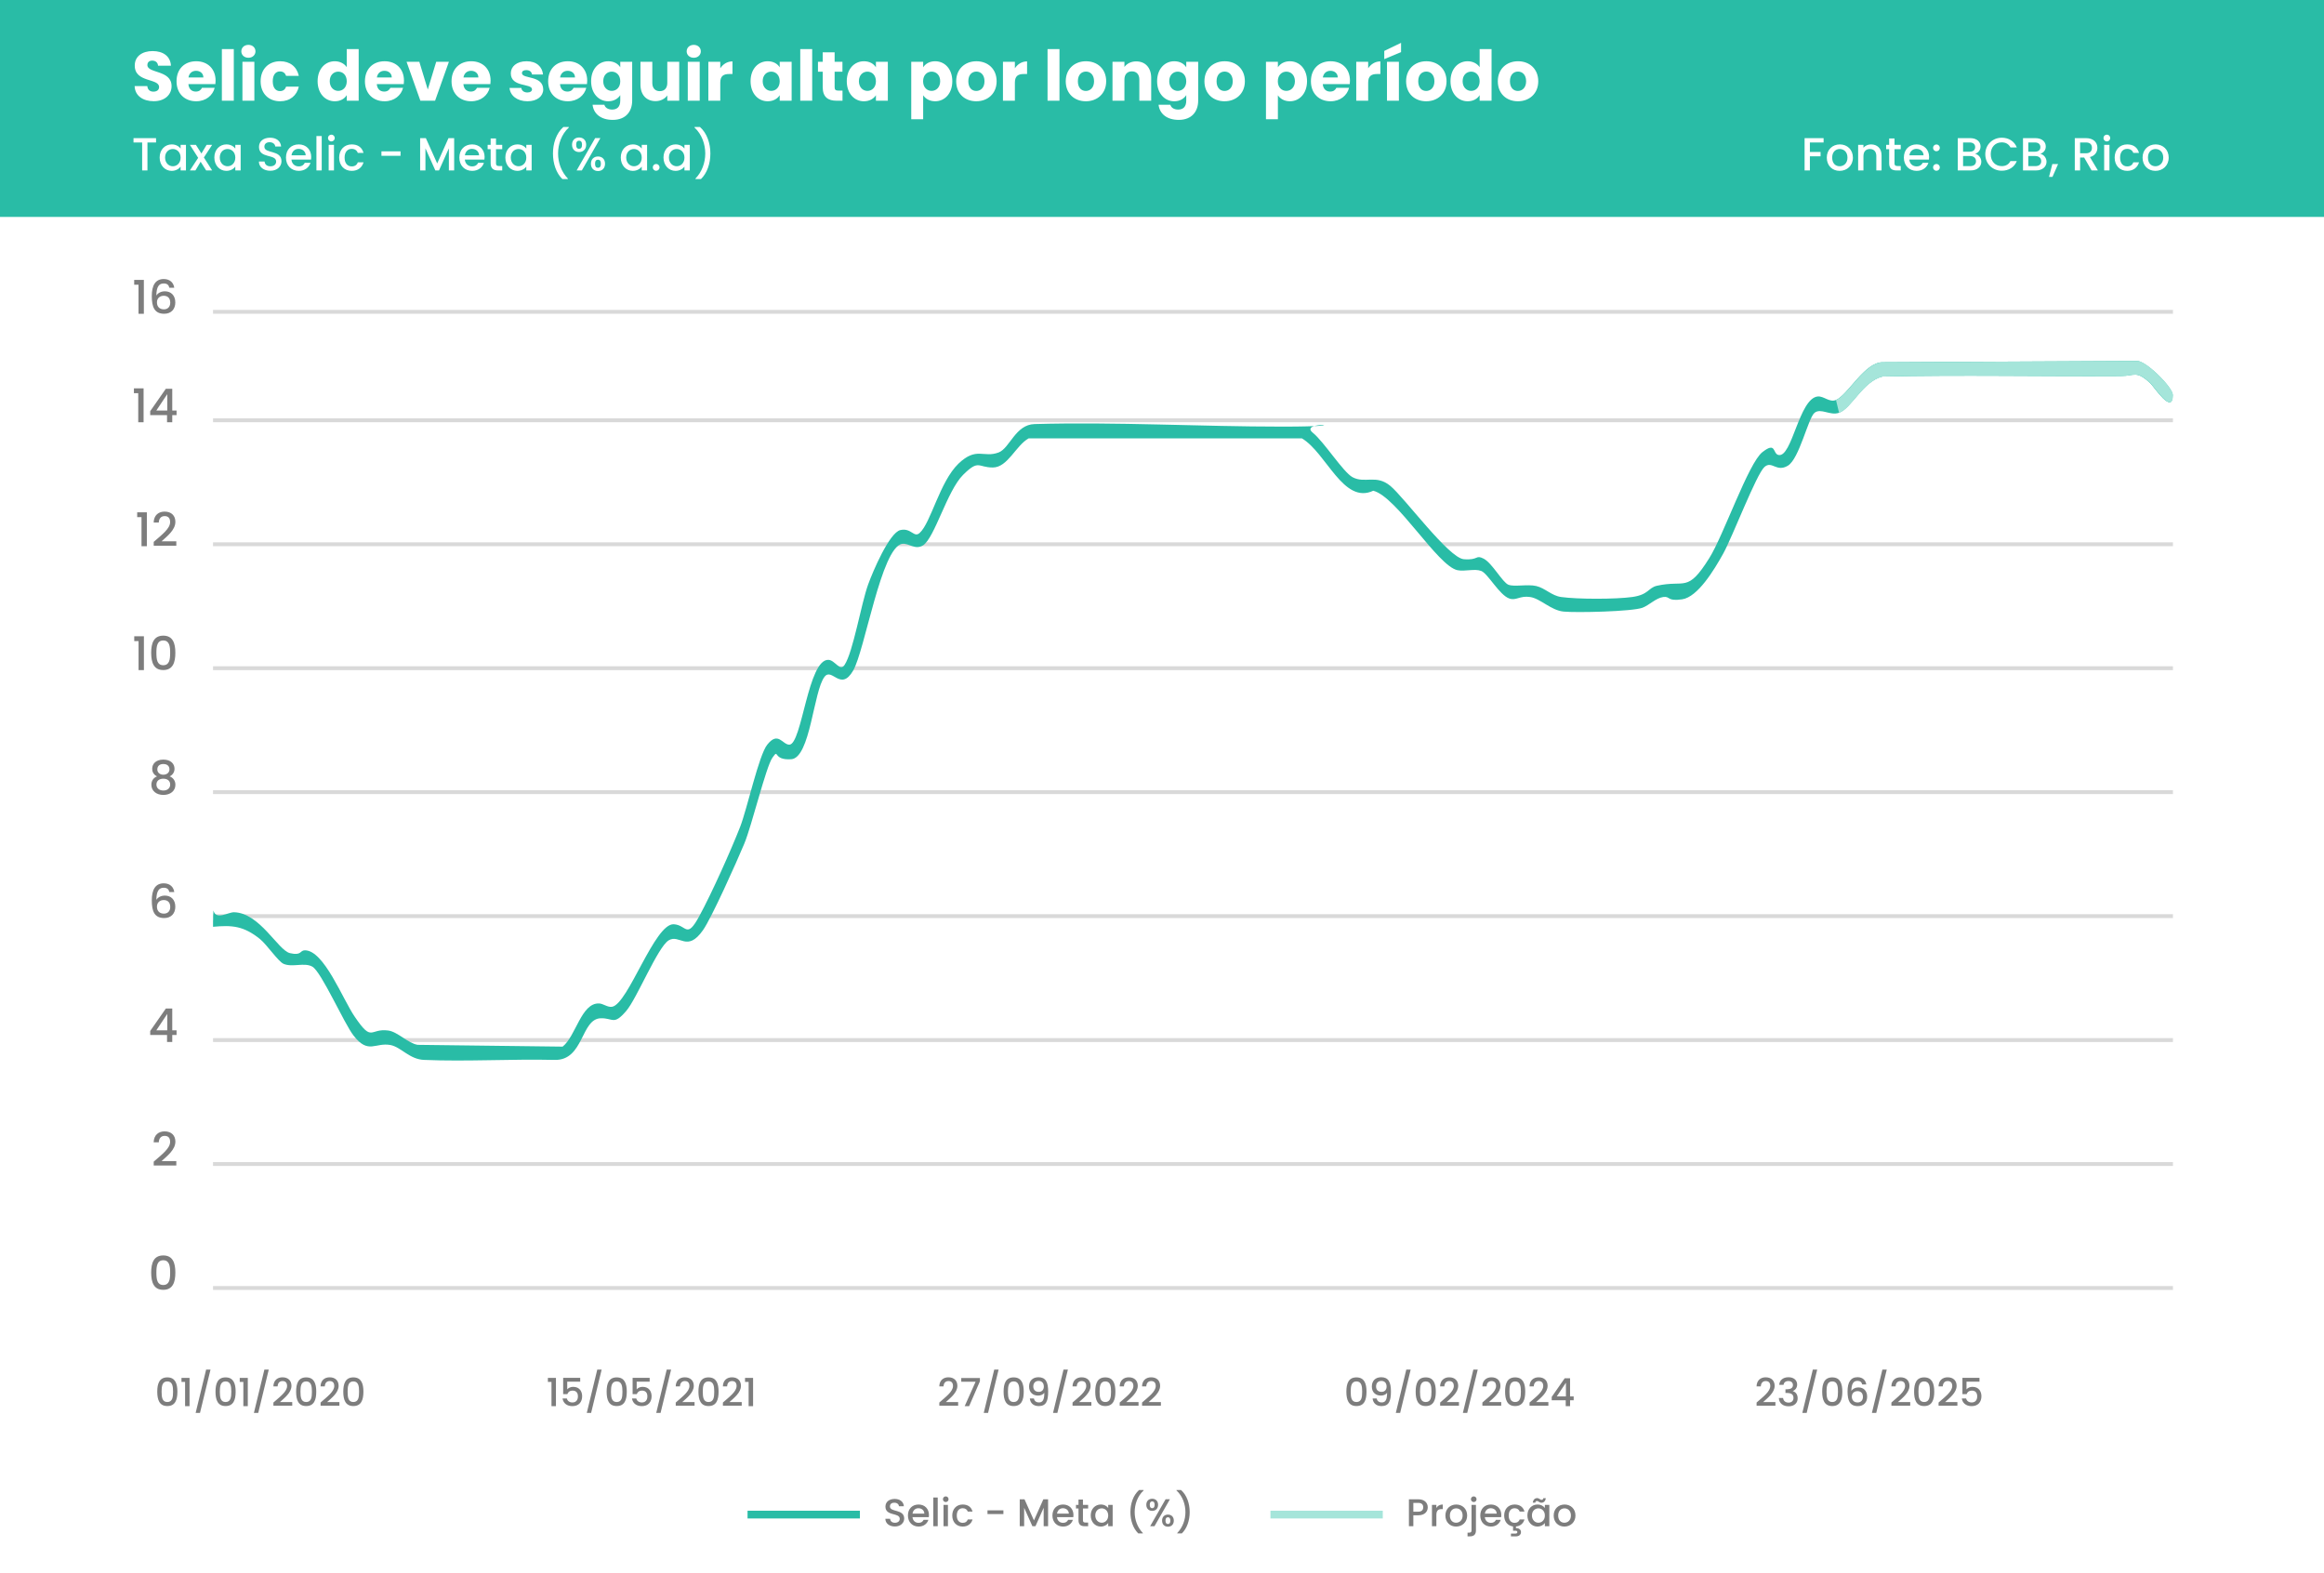 <svg width="600" height="406" viewBox="0 0 600 406" fill="none" xmlns="http://www.w3.org/2000/svg">
<rect width="600" height="406" fill="white"/>
<line x1="55" y1="80.5" x2="561" y2="80.5" stroke="#D9D9D9"/>
<line x1="55" y1="108.5" x2="561" y2="108.5" stroke="#D9D9D9"/>
<line x1="55" y1="140.5" x2="561" y2="140.5" stroke="#D9D9D9"/>
<line x1="55" y1="172.5" x2="561" y2="172.5" stroke="#D9D9D9"/>
<line x1="55" y1="204.5" x2="561" y2="204.5" stroke="#D9D9D9"/>
<line x1="55" y1="236.5" x2="561" y2="236.5" stroke="#D9D9D9"/>
<line x1="55" y1="268.5" x2="561" y2="268.5" stroke="#D9D9D9"/>
<line x1="55" y1="300.5" x2="561" y2="300.5" stroke="#D9D9D9"/>
<line x1="55" y1="332.5" x2="561" y2="332.5" stroke="#D9D9D9"/>
<path d="M35.761 81V73.5H34.645V72.252H37.142V81H35.761ZM44.985 74.28H43.725C43.557 73.572 43.137 73.176 42.273 73.176C41.037 73.176 40.401 74.016 40.365 76.308C40.797 75.588 41.661 75.204 42.573 75.204C44.145 75.204 45.261 76.26 45.261 78.084C45.261 79.74 44.265 81 42.393 81C39.849 81 39.189 79.212 39.189 76.428C39.189 73.692 40.101 72.036 42.285 72.036C43.989 72.036 44.841 73.116 44.985 74.28ZM42.273 76.356C41.373 76.356 40.521 76.896 40.521 78.06C40.521 79.14 41.157 79.86 42.321 79.86C43.329 79.86 43.953 79.176 43.953 78.144C43.953 77.1 43.425 76.356 42.273 76.356Z" fill="#7D7D7D"/>
<path d="M35.691 109V101.5H34.575V100.252H37.071V109H35.691ZM43.127 109V107.176H38.782V106.144L42.815 100.36H44.471V105.988H45.587V107.176H44.471V109H43.127ZM40.355 105.988H43.187V101.752L40.355 105.988Z" fill="#7D7D7D"/>
<path d="M36.535 141V133.5H35.419V132.252H37.915V141H36.535ZM39.686 140.88V139.884C41.75 138.072 43.922 136.488 43.922 134.772C43.922 133.86 43.526 133.236 42.506 133.236C41.546 133.236 41.03 133.908 40.994 134.892H39.674C39.722 132.996 40.946 132.072 42.494 132.072C44.27 132.072 45.278 133.14 45.278 134.712C45.278 136.836 43.118 138.456 41.714 139.74H45.518V140.88H39.686Z" fill="#7D7D7D"/>
<path d="M35.773 173V165.5H34.657V164.252H37.153V173H35.773ZM39.032 168.512C39.032 166.016 39.705 164.096 42.153 164.096C44.6 164.096 45.273 166.016 45.273 168.512C45.273 171.056 44.6 172.976 42.153 172.976C39.705 172.976 39.032 171.056 39.032 168.512ZM43.928 168.512C43.928 166.88 43.748 165.344 42.153 165.344C40.556 165.344 40.377 166.88 40.377 168.512C40.377 170.228 40.556 171.728 42.153 171.728C43.748 171.728 43.928 170.228 43.928 168.512Z" fill="#7D7D7D"/>
<path d="M40.544 200.428C39.8 200.056 39.296 199.432 39.296 198.46C39.296 197.188 40.244 196.096 42.176 196.096C44.108 196.096 45.056 197.2 45.056 198.46C45.056 199.396 44.516 200.08 43.808 200.428C44.696 200.764 45.284 201.544 45.284 202.588C45.284 204.184 43.988 205.216 42.176 205.216C40.376 205.216 39.08 204.184 39.08 202.588C39.08 201.532 39.668 200.752 40.544 200.428ZM42.176 199.996C43.088 199.996 43.748 199.42 43.748 198.628C43.748 197.728 43.136 197.236 42.176 197.236C41.24 197.236 40.616 197.716 40.616 198.64C40.616 199.432 41.264 199.996 42.176 199.996ZM42.176 201.028C41.168 201.028 40.388 201.52 40.388 202.54C40.388 203.428 41.06 204.076 42.176 204.076C43.28 204.076 43.94 203.416 43.94 202.54C43.94 201.556 43.208 201.028 42.176 201.028Z" fill="#7D7D7D"/>
<path d="M44.985 230.28H43.725C43.557 229.572 43.137 229.176 42.273 229.176C41.037 229.176 40.401 230.016 40.365 232.308C40.797 231.588 41.661 231.204 42.573 231.204C44.145 231.204 45.261 232.26 45.261 234.084C45.261 235.74 44.265 237 42.393 237C39.849 237 39.189 235.212 39.189 232.428C39.189 229.692 40.101 228.036 42.285 228.036C43.989 228.036 44.841 229.116 44.985 230.28ZM42.273 232.356C41.373 232.356 40.521 232.896 40.521 234.06C40.521 235.14 41.157 235.86 42.321 235.86C43.329 235.86 43.953 235.176 43.953 234.144C43.953 233.1 43.425 232.356 42.273 232.356Z" fill="#7D7D7D"/>
<path d="M43.127 269V267.176H38.782V266.144L42.815 260.36H44.471V265.988H45.587V267.176H44.471V269H43.127ZM40.355 265.988H43.187V261.752L40.355 265.988Z" fill="#7D7D7D"/>
<path d="M39.686 300.88V299.884C41.75 298.072 43.922 296.488 43.922 294.772C43.922 293.86 43.526 293.236 42.506 293.236C41.546 293.236 41.03 293.908 40.994 294.892H39.674C39.722 292.996 40.946 292.072 42.494 292.072C44.27 292.072 45.278 293.14 45.278 294.712C45.278 296.836 43.118 298.456 41.714 299.74H45.518V300.88H39.686Z" fill="#7D7D7D"/>
<path d="M39.032 328.512C39.032 326.016 39.705 324.096 42.153 324.096C44.6 324.096 45.273 326.016 45.273 328.512C45.273 331.056 44.6 332.976 42.153 332.976C39.705 332.976 39.032 331.056 39.032 328.512ZM43.928 328.512C43.928 326.88 43.748 325.344 42.153 325.344C40.556 325.344 40.377 326.88 40.377 328.512C40.377 330.228 40.556 331.728 42.153 331.728C43.748 331.728 43.928 330.228 43.928 328.512Z" fill="#7D7D7D"/>
<path d="M40.6 359.26C40.6 357.18 41.16 355.58 43.2 355.58C45.24 355.58 45.8 357.18 45.8 359.26C45.8 361.38 45.24 362.98 43.2 362.98C41.16 362.98 40.6 361.38 40.6 359.26ZM44.68 359.26C44.68 357.9 44.53 356.62 43.2 356.62C41.87 356.62 41.72 357.9 41.72 359.26C41.72 360.69 41.87 361.94 43.2 361.94C44.53 361.94 44.68 360.69 44.68 359.26ZM47.786 363V356.75H46.856V355.71H48.936V363H47.786ZM50.512 364.75L53.222 353.56H54.352L51.632 364.75H50.512ZM55.639 359.26C55.639 357.18 56.199 355.58 58.239 355.58C60.279 355.58 60.839 357.18 60.839 359.26C60.839 361.38 60.279 362.98 58.239 362.98C56.199 362.98 55.639 361.38 55.639 359.26ZM59.719 359.26C59.719 357.9 59.569 356.62 58.239 356.62C56.909 356.62 56.759 357.9 56.759 359.26C56.759 360.69 56.909 361.94 58.239 361.94C59.569 361.94 59.719 360.69 59.719 359.26ZM62.825 363V356.75H61.895V355.71H63.975V363H62.825ZM65.551 364.75L68.261 353.56H69.391L66.671 364.75H65.551ZM70.588 362.9V362.07C72.308 360.56 74.118 359.24 74.118 357.81C74.118 357.05 73.788 356.53 72.938 356.53C72.138 356.53 71.708 357.09 71.678 357.91H70.578C70.618 356.33 71.638 355.56 72.928 355.56C74.408 355.56 75.248 356.45 75.248 357.76C75.248 359.53 73.448 360.88 72.278 361.95H75.448V362.9H70.588ZM76.45 359.26C76.45 357.18 77.01 355.58 79.05 355.58C81.09 355.58 81.65 357.18 81.65 359.26C81.65 361.38 81.09 362.98 79.05 362.98C77.01 362.98 76.45 361.38 76.45 359.26ZM80.53 359.26C80.53 357.9 80.38 356.62 79.05 356.62C77.72 356.62 77.57 357.9 77.57 359.26C77.57 360.69 77.72 361.94 79.05 361.94C80.38 361.94 80.53 360.69 80.53 359.26ZM82.766 362.9V362.07C84.486 360.56 86.296 359.24 86.296 357.81C86.296 357.05 85.966 356.53 85.116 356.53C84.316 356.53 83.886 357.09 83.856 357.91H82.756C82.796 356.33 83.816 355.56 85.106 355.56C86.586 355.56 87.426 356.45 87.426 357.76C87.426 359.53 85.626 360.88 84.456 361.95H87.626V362.9H82.766ZM88.627 359.26C88.627 357.18 89.187 355.58 91.227 355.58C93.267 355.58 93.827 357.18 93.827 359.26C93.827 361.38 93.267 362.98 91.227 362.98C89.187 362.98 88.627 361.38 88.627 359.26ZM92.707 359.26C92.707 357.9 92.557 356.62 91.227 356.62C89.897 356.62 89.747 357.9 89.747 359.26C89.747 360.69 89.897 361.94 91.227 361.94C92.557 361.94 92.707 360.69 92.707 359.26Z" fill="#7D7D7D"/>
<path d="M142.38 363V356.75H141.45V355.71H143.53V363H142.38ZM145.396 355.69H149.796V356.69H146.446V358.68C146.716 358.32 147.306 358.02 147.956 358.02C149.746 358.02 150.296 359.35 150.296 360.45C150.296 361.9 149.466 363 147.776 363C146.276 363 145.406 362.17 145.236 361.03H146.346C146.496 361.65 147.016 362.05 147.786 362.05C148.766 362.05 149.206 361.38 149.206 360.48C149.206 359.53 148.736 358.99 147.786 358.99C147.116 358.99 146.666 359.36 146.476 359.9H145.396V355.69ZM151.493 364.75L154.203 353.56H155.333L152.613 364.75H151.493ZM156.62 359.26C156.62 357.18 157.18 355.58 159.22 355.58C161.26 355.58 161.82 357.18 161.82 359.26C161.82 361.38 161.26 362.98 159.22 362.98C157.18 362.98 156.62 361.38 156.62 359.26ZM160.7 359.26C160.7 357.9 160.55 356.62 159.22 356.62C157.89 356.62 157.74 357.9 157.74 359.26C157.74 360.69 157.89 361.94 159.22 361.94C160.55 361.94 160.7 360.69 160.7 359.26ZM163.326 355.69H167.726V356.69H164.376V358.68C164.646 358.32 165.236 358.02 165.886 358.02C167.676 358.02 168.226 359.35 168.226 360.45C168.226 361.9 167.396 363 165.706 363C164.206 363 163.336 362.17 163.166 361.03H164.276C164.426 361.65 164.946 362.05 165.716 362.05C166.696 362.05 167.136 361.38 167.136 360.48C167.136 359.53 166.666 358.99 165.716 358.99C165.046 358.99 164.596 359.36 164.406 359.9H163.326V355.69ZM169.423 364.75L172.133 353.56H173.263L170.543 364.75H169.423ZM174.459 362.9V362.07C176.179 360.56 177.989 359.24 177.989 357.81C177.989 357.05 177.659 356.53 176.809 356.53C176.009 356.53 175.579 357.09 175.549 357.91H174.449C174.489 356.33 175.509 355.56 176.799 355.56C178.279 355.56 179.119 356.45 179.119 357.76C179.119 359.53 177.319 360.88 176.149 361.95H179.319V362.9H174.459ZM180.321 359.26C180.321 357.18 180.881 355.58 182.921 355.58C184.961 355.58 185.521 357.18 185.521 359.26C185.521 361.38 184.961 362.98 182.921 362.98C180.881 362.98 180.321 361.38 180.321 359.26ZM184.401 359.26C184.401 357.9 184.251 356.62 182.921 356.62C181.591 356.62 181.441 357.9 181.441 359.26C181.441 360.69 181.591 361.94 182.921 361.94C184.251 361.94 184.401 360.69 184.401 359.26ZM186.637 362.9V362.07C188.357 360.56 190.167 359.24 190.167 357.81C190.167 357.05 189.837 356.53 188.987 356.53C188.187 356.53 187.757 357.09 187.727 357.91H186.627C186.667 356.33 187.687 355.56 188.977 355.56C190.457 355.56 191.297 356.45 191.297 357.76C191.297 359.53 189.497 360.88 188.327 361.95H191.497V362.9H186.637ZM193.278 363V356.75H192.348V355.71H194.428V363H193.278Z" fill="#7D7D7D"/>
<path d="M242.51 362.9V362.07C244.23 360.56 246.04 359.24 246.04 357.81C246.04 357.05 245.71 356.53 244.86 356.53C244.06 356.53 243.63 357.09 243.6 357.91H242.5C242.54 356.33 243.56 355.56 244.85 355.56C246.33 355.56 247.17 356.45 247.17 357.76C247.17 359.53 245.37 360.88 244.2 361.95H247.37V362.9H242.51ZM248.171 355.74H252.991V356.59L250.211 363H249.061L251.871 356.71H248.171V355.74ZM253.977 364.75L256.687 353.56H257.817L255.097 364.75H253.977ZM259.104 359.26C259.104 357.18 259.664 355.58 261.704 355.58C263.744 355.58 264.304 357.18 264.304 359.26C264.304 361.38 263.744 362.98 261.704 362.98C259.664 362.98 259.104 361.38 259.104 359.26ZM263.184 359.26C263.184 357.9 263.034 356.62 261.704 356.62C260.374 356.62 260.224 357.9 260.224 359.26C260.224 360.69 260.374 361.94 261.704 361.94C263.034 361.94 263.184 360.69 263.184 359.26ZM265.88 361.02H266.93C267.06 361.67 267.49 362.04 268.25 362.04C269.16 362.04 269.62 361.43 269.62 359.57C269.29 360.03 268.66 360.28 268 360.28C266.72 360.28 265.68 359.49 265.68 357.95C265.68 356.5 266.57 355.54 268.1 355.54C269.98 355.54 270.61 356.83 270.61 359.22C270.61 361.68 270.09 362.99 268.18 362.99C266.67 362.99 265.97 362.06 265.88 361.02ZM268.2 359.32C269.01 359.32 269.49 358.77 269.49 357.95C269.49 357.02 268.96 356.49 268.13 356.49C267.28 356.49 266.77 357.08 266.77 357.92C266.77 358.67 267.19 359.32 268.2 359.32ZM271.868 364.75L274.578 353.56H275.708L272.988 364.75H271.868ZM276.905 362.9V362.07C278.625 360.56 280.435 359.24 280.435 357.81C280.435 357.05 280.105 356.53 279.255 356.53C278.455 356.53 278.025 357.09 277.995 357.91H276.895C276.935 356.33 277.955 355.56 279.245 355.56C280.725 355.56 281.565 356.45 281.565 357.76C281.565 359.53 279.765 360.88 278.595 361.95H281.765V362.9H276.905ZM282.766 359.26C282.766 357.18 283.326 355.58 285.366 355.58C287.406 355.58 287.966 357.18 287.966 359.26C287.966 361.38 287.406 362.98 285.366 362.98C283.326 362.98 282.766 361.38 282.766 359.26ZM286.846 359.26C286.846 357.9 286.696 356.62 285.366 356.62C284.036 356.62 283.886 357.9 283.886 359.26C283.886 360.69 284.036 361.94 285.366 361.94C286.696 361.94 286.846 360.69 286.846 359.26ZM289.082 362.9V362.07C290.802 360.56 292.612 359.24 292.612 357.81C292.612 357.05 292.282 356.53 291.432 356.53C290.632 356.53 290.202 357.09 290.172 357.91H289.072C289.112 356.33 290.132 355.56 291.422 355.56C292.902 355.56 293.742 356.45 293.742 357.76C293.742 359.53 291.942 360.88 290.772 361.95H293.942V362.9H289.082ZM294.854 362.9V362.07C296.574 360.56 298.384 359.24 298.384 357.81C298.384 357.05 298.054 356.53 297.204 356.53C296.404 356.53 295.974 357.09 295.944 357.91H294.844C294.884 356.33 295.904 355.56 297.194 355.56C298.674 355.56 299.514 356.45 299.514 357.76C299.514 359.53 297.714 360.88 296.544 361.95H299.714V362.9H294.854Z" fill="#7D7D7D"/>
<path d="M347.6 359.26C347.6 357.18 348.16 355.58 350.2 355.58C352.24 355.58 352.8 357.18 352.8 359.26C352.8 361.38 352.24 362.98 350.2 362.98C348.16 362.98 347.6 361.38 347.6 359.26ZM351.68 359.26C351.68 357.9 351.53 356.62 350.2 356.62C348.87 356.62 348.72 357.9 348.72 359.26C348.72 360.69 348.87 361.94 350.2 361.94C351.53 361.94 351.68 360.69 351.68 359.26ZM354.376 361.02H355.426C355.556 361.67 355.986 362.04 356.746 362.04C357.656 362.04 358.116 361.43 358.116 359.57C357.786 360.03 357.156 360.28 356.496 360.28C355.216 360.28 354.176 359.49 354.176 357.95C354.176 356.5 355.066 355.54 356.596 355.54C358.476 355.54 359.106 356.83 359.106 359.22C359.106 361.68 358.586 362.99 356.676 362.99C355.166 362.99 354.466 362.06 354.376 361.02ZM356.696 359.32C357.506 359.32 357.986 358.77 357.986 357.95C357.986 357.02 357.456 356.49 356.626 356.49C355.776 356.49 355.266 357.08 355.266 357.92C355.266 358.67 355.686 359.32 356.696 359.32ZM360.364 364.75L363.074 353.56H364.204L361.484 364.75H360.364ZM365.491 359.26C365.491 357.18 366.051 355.58 368.091 355.58C370.131 355.58 370.691 357.18 370.691 359.26C370.691 361.38 370.131 362.98 368.091 362.98C366.051 362.98 365.491 361.38 365.491 359.26ZM369.571 359.26C369.571 357.9 369.421 356.62 368.091 356.62C366.761 356.62 366.611 357.9 366.611 359.26C366.611 360.69 366.761 361.94 368.091 361.94C369.421 361.94 369.571 360.69 369.571 359.26ZM371.807 362.9V362.07C373.527 360.56 375.337 359.24 375.337 357.81C375.337 357.05 375.007 356.53 374.157 356.53C373.357 356.53 372.927 357.09 372.897 357.91H371.797C371.837 356.33 372.857 355.56 374.147 355.56C375.627 355.56 376.467 356.45 376.467 357.76C376.467 359.53 374.667 360.88 373.497 361.95H376.667V362.9H371.807ZM377.678 364.75L380.388 353.56H381.518L378.798 364.75H377.678ZM382.715 362.9V362.07C384.435 360.56 386.245 359.24 386.245 357.81C386.245 357.05 385.915 356.53 385.065 356.53C384.265 356.53 383.835 357.09 383.805 357.91H382.705C382.745 356.33 383.765 355.56 385.055 355.56C386.535 355.56 387.375 356.45 387.375 357.76C387.375 359.53 385.575 360.88 384.405 361.95H387.575V362.9H382.715ZM388.577 359.26C388.577 357.18 389.137 355.58 391.177 355.58C393.217 355.58 393.777 357.18 393.777 359.26C393.777 361.38 393.217 362.98 391.177 362.98C389.137 362.98 388.577 361.38 388.577 359.26ZM392.657 359.26C392.657 357.9 392.507 356.62 391.177 356.62C389.847 356.62 389.697 357.9 389.697 359.26C389.697 360.69 389.847 361.94 391.177 361.94C392.507 361.94 392.657 360.69 392.657 359.26ZM394.893 362.9V362.07C396.613 360.56 398.423 359.24 398.423 357.81C398.423 357.05 398.093 356.53 397.243 356.53C396.443 356.53 396.013 357.09 395.983 357.91H394.883C394.923 356.33 395.943 355.56 397.233 355.56C398.713 355.56 399.553 356.45 399.553 357.76C399.553 359.53 397.753 360.88 396.583 361.95H399.753V362.9H394.893ZM404.234 363V361.48H400.614V360.62L403.974 355.8H405.354V360.49H406.284V361.48H405.354V363H404.234ZM401.924 360.49H404.284V356.96L401.924 360.49Z" fill="#7D7D7D"/>
<path d="M453.51 362.9V362.07C455.23 360.56 457.04 359.24 457.04 357.81C457.04 357.05 456.71 356.53 455.86 356.53C455.06 356.53 454.63 357.09 454.6 357.91H453.5C453.54 356.33 454.56 355.56 455.85 355.56C457.33 355.56 458.17 356.45 458.17 357.76C458.17 359.53 456.37 360.88 455.2 361.95H458.37V362.9H453.51ZM459.351 357.51C459.431 356.25 460.411 355.54 461.741 355.54C463.191 355.54 463.981 356.38 463.981 357.44C463.981 358.31 463.431 358.9 462.861 359.09V359.13C463.621 359.36 464.111 359.99 464.111 361C464.111 362.16 463.291 363.04 461.771 363.04C460.391 363.04 459.321 362.32 459.251 360.89H460.351C460.401 361.57 460.901 362.09 461.761 362.09C462.611 362.09 463.031 361.57 463.031 360.89C463.031 359.93 462.411 359.6 461.221 359.6H460.961V358.66H461.231C462.261 358.65 462.891 358.35 462.891 357.57C462.891 356.94 462.481 356.52 461.701 356.52C460.901 356.52 460.531 357 460.461 357.51H459.351ZM465.319 364.75L468.029 353.56H469.159L466.439 364.75H465.319ZM470.446 359.26C470.446 357.18 471.006 355.58 473.046 355.58C475.086 355.58 475.646 357.18 475.646 359.26C475.646 361.38 475.086 362.98 473.046 362.98C471.006 362.98 470.446 361.38 470.446 359.26ZM474.526 359.26C474.526 357.9 474.376 356.62 473.046 356.62C471.716 356.62 471.566 357.9 471.566 359.26C471.566 360.69 471.716 361.94 473.046 361.94C474.376 361.94 474.526 360.69 474.526 359.26ZM481.822 357.4H480.772C480.632 356.81 480.282 356.48 479.562 356.48C478.532 356.48 478.002 357.18 477.972 359.09C478.332 358.49 479.052 358.17 479.812 358.17C481.122 358.17 482.052 359.05 482.052 360.57C482.052 361.95 481.222 363 479.662 363C477.542 363 476.992 361.51 476.992 359.19C476.992 356.91 477.752 355.53 479.572 355.53C480.992 355.53 481.702 356.43 481.822 357.4ZM479.562 359.13C478.812 359.13 478.102 359.58 478.102 360.55C478.102 361.45 478.632 362.05 479.602 362.05C480.442 362.05 480.962 361.48 480.962 360.62C480.962 359.75 480.522 359.13 479.562 359.13ZM483.278 364.75L485.988 353.56H487.118L484.398 364.75H483.278ZM488.315 362.9V362.07C490.035 360.56 491.845 359.24 491.845 357.81C491.845 357.05 491.515 356.53 490.665 356.53C489.865 356.53 489.435 357.09 489.405 357.91H488.305C488.345 356.33 489.365 355.56 490.655 355.56C492.135 355.56 492.975 356.45 492.975 357.76C492.975 359.53 491.175 360.88 490.005 361.95H493.175V362.9H488.315ZM494.176 359.26C494.176 357.18 494.736 355.58 496.776 355.58C498.816 355.58 499.376 357.18 499.376 359.26C499.376 361.38 498.816 362.98 496.776 362.98C494.736 362.98 494.176 361.38 494.176 359.26ZM498.256 359.26C498.256 357.9 498.106 356.62 496.776 356.62C495.446 356.62 495.296 357.9 495.296 359.26C495.296 360.69 495.446 361.94 496.776 361.94C498.106 361.94 498.256 360.69 498.256 359.26ZM500.492 362.9V362.07C502.212 360.56 504.022 359.24 504.022 357.81C504.022 357.05 503.692 356.53 502.842 356.53C502.042 356.53 501.612 357.09 501.582 357.91H500.482C500.522 356.33 501.542 355.56 502.832 355.56C504.312 355.56 505.152 356.45 505.152 357.76C505.152 359.53 503.352 360.88 502.182 361.95H505.352V362.9H500.492ZM506.654 355.69H511.054V356.69H507.704V358.68C507.974 358.32 508.564 358.02 509.214 358.02C511.004 358.02 511.554 359.35 511.554 360.45C511.554 361.9 510.724 363 509.034 363C507.534 363 506.664 362.17 506.494 361.03H507.604C507.754 361.65 508.274 362.05 509.044 362.05C510.024 362.05 510.464 361.38 510.464 360.48C510.464 359.53 509.994 358.99 509.044 358.99C508.374 358.99 507.924 359.36 507.734 359.9H506.654V355.69Z" fill="#7D7D7D"/>
<rect width="600" height="56" fill="#29BCA6"/>
<path d="M44.296 22.238C44.296 24.362 42.64 26.126 39.688 26.126C36.97 26.126 34.846 24.776 34.756 22.22H38.032C38.122 23.192 38.734 23.66 39.598 23.66C40.498 23.66 41.074 23.21 41.074 22.472C41.074 20.132 34.756 21.392 34.792 16.91C34.792 14.516 36.754 13.184 39.4 13.184C42.154 13.184 44.008 14.552 44.134 16.964H40.804C40.75 16.154 40.174 15.668 39.346 15.65C38.608 15.632 38.05 16.01 38.05 16.802C38.05 18.998 44.296 18.008 44.296 22.238ZM50.618 18.278C49.61 18.278 48.836 18.89 48.656 20.006H52.508C52.508 18.908 51.644 18.278 50.618 18.278ZM55.424 22.67C54.938 24.632 53.156 26.144 50.654 26.144C47.702 26.144 45.578 24.164 45.578 20.978C45.578 17.792 47.666 15.812 50.654 15.812C53.588 15.812 55.658 17.756 55.658 20.816C55.658 21.104 55.64 21.41 55.604 21.716H48.638C48.746 23.03 49.556 23.642 50.546 23.642C51.41 23.642 51.896 23.21 52.148 22.67H55.424ZM57.282 26V12.68H60.36V26H57.282ZM62.591 26V15.956H65.669V26H62.591ZM64.139 14.912C63.041 14.912 62.303 14.174 62.303 13.256C62.303 12.32 63.041 11.582 64.139 11.582C65.219 11.582 65.957 12.32 65.957 13.256C65.957 14.174 65.219 14.912 64.139 14.912ZM67.287 20.978C67.287 17.81 69.375 15.812 72.327 15.812C74.847 15.812 76.629 17.198 77.151 19.592H73.875C73.623 18.89 73.119 18.44 72.273 18.44C71.175 18.44 70.419 19.304 70.419 20.978C70.419 22.652 71.175 23.516 72.273 23.516C73.119 23.516 73.605 23.102 73.875 22.364H77.151C76.629 24.686 74.847 26.144 72.327 26.144C69.375 26.144 67.287 24.164 67.287 20.978ZM82 20.96C82 17.792 83.962 15.812 86.428 15.812C87.76 15.812 88.912 16.424 89.524 17.342V12.68H92.602V26H89.524V24.56C88.966 25.478 87.904 26.144 86.428 26.144C83.962 26.144 82 24.128 82 20.96ZM89.524 20.978C89.524 19.376 88.498 18.494 87.328 18.494C86.176 18.494 85.132 19.358 85.132 20.96C85.132 22.562 86.176 23.462 87.328 23.462C88.498 23.462 89.524 22.58 89.524 20.978ZM99.257 18.278C98.249 18.278 97.475 18.89 97.295 20.006H101.147C101.147 18.908 100.283 18.278 99.257 18.278ZM104.063 22.67C103.577 24.632 101.795 26.144 99.293 26.144C96.341 26.144 94.217 24.164 94.217 20.978C94.217 17.792 96.305 15.812 99.293 15.812C102.227 15.812 104.297 17.756 104.297 20.816C104.297 21.104 104.279 21.41 104.243 21.716H97.277C97.385 23.03 98.195 23.642 99.185 23.642C100.049 23.642 100.535 23.21 100.787 22.67H104.063ZM104.967 15.956H108.261L110.439 23.12L112.617 15.956H115.893L112.329 26H108.531L104.967 15.956ZM121.616 18.278C120.608 18.278 119.834 18.89 119.654 20.006H123.506C123.506 18.908 122.642 18.278 121.616 18.278ZM126.422 22.67C125.936 24.632 124.154 26.144 121.652 26.144C118.7 26.144 116.576 24.164 116.576 20.978C116.576 17.792 118.664 15.812 121.652 15.812C124.586 15.812 126.656 17.756 126.656 20.816C126.656 21.104 126.638 21.41 126.602 21.716H119.636C119.744 23.03 120.554 23.642 121.544 23.642C122.408 23.642 122.894 23.21 123.146 22.67H126.422ZM140.249 23.084C140.249 24.83 138.701 26.144 136.181 26.144C133.499 26.144 131.699 24.65 131.555 22.706H134.597C134.669 23.408 135.299 23.876 136.145 23.876C136.937 23.876 137.351 23.516 137.351 23.066C137.351 21.446 131.879 22.616 131.879 18.926C131.879 17.216 133.337 15.812 135.965 15.812C138.557 15.812 139.997 17.252 140.195 19.232H137.351C137.261 18.548 136.739 18.098 135.875 18.098C135.155 18.098 134.759 18.386 134.759 18.872C134.759 20.474 140.195 19.34 140.249 23.084ZM146.56 18.278C145.552 18.278 144.778 18.89 144.598 20.006H148.45C148.45 18.908 147.586 18.278 146.56 18.278ZM151.366 22.67C150.88 24.632 149.098 26.144 146.596 26.144C143.644 26.144 141.52 24.164 141.52 20.978C141.52 17.792 143.608 15.812 146.596 15.812C149.53 15.812 151.6 17.756 151.6 20.816C151.6 21.104 151.582 21.41 151.546 21.716H144.58C144.688 23.03 145.498 23.642 146.488 23.642C147.352 23.642 147.838 23.21 148.09 22.67H151.366ZM152.611 20.96C152.611 17.792 154.573 15.812 157.039 15.812C158.515 15.812 159.595 16.478 160.135 17.378V15.956H163.213V25.982C163.213 28.664 161.665 30.95 158.191 30.95C155.203 30.95 153.259 29.438 152.989 27.044H156.031C156.229 27.8 156.985 28.286 158.047 28.286C159.217 28.286 160.135 27.674 160.135 25.982V24.56C159.577 25.442 158.515 26.144 157.039 26.144C154.573 26.144 152.611 24.128 152.611 20.96ZM160.135 20.978C160.135 19.376 159.109 18.494 157.939 18.494C156.787 18.494 155.743 19.358 155.743 20.96C155.743 22.562 156.787 23.462 157.939 23.462C159.109 23.462 160.135 22.58 160.135 20.978ZM175.358 15.956V26H172.28V24.632C171.668 25.496 170.588 26.108 169.238 26.108C166.916 26.108 165.35 24.506 165.35 21.824V15.956H168.41V21.41C168.41 22.778 169.184 23.534 170.336 23.534C171.524 23.534 172.28 22.778 172.28 21.41V15.956H175.358ZM177.569 26V15.956H180.647V26H177.569ZM179.117 14.912C178.019 14.912 177.281 14.174 177.281 13.256C177.281 12.32 178.019 11.582 179.117 11.582C180.197 11.582 180.935 12.32 180.935 13.256C180.935 14.174 180.197 14.912 179.117 14.912ZM185.956 21.338V26H182.878V15.956H185.956V17.63C186.658 16.568 187.756 15.848 189.106 15.848V19.106H188.26C186.802 19.106 185.956 19.61 185.956 21.338ZM193.779 20.96C193.779 17.792 195.741 15.812 198.207 15.812C199.701 15.812 200.763 16.496 201.303 17.378V15.956H204.381V26H201.303V24.578C200.745 25.46 199.683 26.144 198.189 26.144C195.741 26.144 193.779 24.128 193.779 20.96ZM201.303 20.978C201.303 19.376 200.277 18.494 199.107 18.494C197.955 18.494 196.911 19.358 196.911 20.96C196.911 22.562 197.955 23.462 199.107 23.462C200.277 23.462 201.303 22.58 201.303 20.978ZM206.608 26V12.68H209.686V26H206.608ZM212.403 22.508V18.512H211.179V15.956H212.403V13.508H215.481V15.956H217.497V18.512H215.481V22.544C215.481 23.138 215.733 23.39 216.417 23.39H217.515V26H215.949C213.861 26 212.403 25.118 212.403 22.508ZM218.617 20.96C218.617 17.792 220.579 15.812 223.045 15.812C224.539 15.812 225.601 16.496 226.141 17.378V15.956H229.219V26H226.141V24.578C225.583 25.46 224.521 26.144 223.027 26.144C220.579 26.144 218.617 24.128 218.617 20.96ZM226.141 20.978C226.141 19.376 225.115 18.494 223.945 18.494C222.793 18.494 221.749 19.358 221.749 20.96C221.749 22.562 222.793 23.462 223.945 23.462C225.115 23.462 226.141 22.58 226.141 20.978ZM238.339 17.378C238.897 16.496 239.959 15.812 241.435 15.812C243.901 15.812 245.863 17.792 245.863 20.96C245.863 24.128 243.901 26.144 241.435 26.144C239.959 26.144 238.897 25.442 238.339 24.596V30.788H235.261V15.956H238.339V17.378ZM242.731 20.96C242.731 19.358 241.687 18.494 240.517 18.494C239.365 18.494 238.321 19.376 238.321 20.978C238.321 22.58 239.365 23.462 240.517 23.462C241.687 23.462 242.731 22.562 242.731 20.96ZM257.305 20.978C257.305 24.164 255.001 26.144 252.049 26.144C249.097 26.144 246.865 24.164 246.865 20.978C246.865 17.792 249.151 15.812 252.085 15.812C255.037 15.812 257.305 17.792 257.305 20.978ZM249.997 20.978C249.997 22.67 250.933 23.48 252.049 23.48C253.147 23.48 254.173 22.67 254.173 20.978C254.173 19.268 253.165 18.476 252.085 18.476C250.969 18.476 249.997 19.268 249.997 20.978ZM262.016 21.338V26H258.938V15.956H262.016V17.63C262.718 16.568 263.816 15.848 265.166 15.848V19.106H264.32C262.862 19.106 262.016 19.61 262.016 21.338ZM270.452 26V12.68H273.53V26H270.452ZM285.589 20.978C285.589 24.164 283.285 26.144 280.333 26.144C277.381 26.144 275.149 24.164 275.149 20.978C275.149 17.792 277.435 15.812 280.369 15.812C283.321 15.812 285.589 17.792 285.589 20.978ZM278.281 20.978C278.281 22.67 279.217 23.48 280.333 23.48C281.431 23.48 282.457 22.67 282.457 20.978C282.457 19.268 281.449 18.476 280.369 18.476C279.253 18.476 278.281 19.268 278.281 20.978ZM294.151 26V20.546C294.151 19.178 293.395 18.422 292.225 18.422C291.055 18.422 290.299 19.178 290.299 20.546V26H287.221V15.956H290.299V17.288C290.911 16.442 291.991 15.848 293.341 15.848C295.663 15.848 297.211 17.432 297.211 20.132V26H294.151ZM298.738 20.96C298.738 17.792 300.7 15.812 303.166 15.812C304.642 15.812 305.722 16.478 306.262 17.378V15.956H309.34V25.982C309.34 28.664 307.792 30.95 304.318 30.95C301.33 30.95 299.386 29.438 299.116 27.044H302.158C302.356 27.8 303.112 28.286 304.174 28.286C305.344 28.286 306.262 27.674 306.262 25.982V24.56C305.704 25.442 304.642 26.144 303.166 26.144C300.7 26.144 298.738 24.128 298.738 20.96ZM306.262 20.978C306.262 19.376 305.236 18.494 304.066 18.494C302.914 18.494 301.87 19.358 301.87 20.96C301.87 22.562 302.914 23.462 304.066 23.462C305.236 23.462 306.262 22.58 306.262 20.978ZM321.395 20.978C321.395 24.164 319.091 26.144 316.139 26.144C313.187 26.144 310.955 24.164 310.955 20.978C310.955 17.792 313.241 15.812 316.175 15.812C319.127 15.812 321.395 17.792 321.395 20.978ZM314.087 20.978C314.087 22.67 315.023 23.48 316.139 23.48C317.237 23.48 318.263 22.67 318.263 20.978C318.263 19.268 317.255 18.476 316.175 18.476C315.059 18.476 314.087 19.268 314.087 20.978ZM329.921 17.378C330.479 16.496 331.541 15.812 333.017 15.812C335.483 15.812 337.445 17.792 337.445 20.96C337.445 24.128 335.483 26.144 333.017 26.144C331.541 26.144 330.479 25.442 329.921 24.596V30.788H326.843V15.956H329.921V17.378ZM334.313 20.96C334.313 19.358 333.269 18.494 332.099 18.494C330.947 18.494 329.903 19.376 329.903 20.978C329.903 22.58 330.947 23.462 332.099 23.462C333.269 23.462 334.313 22.562 334.313 20.96ZM343.487 18.278C342.479 18.278 341.705 18.89 341.525 20.006H345.377C345.377 18.908 344.513 18.278 343.487 18.278ZM348.293 22.67C347.807 24.632 346.025 26.144 343.523 26.144C340.571 26.144 338.447 24.164 338.447 20.978C338.447 17.792 340.535 15.812 343.523 15.812C346.457 15.812 348.527 17.756 348.527 20.816C348.527 21.104 348.509 21.41 348.473 21.716H341.507C341.615 23.03 342.425 23.642 343.415 23.642C344.279 23.642 344.765 23.21 345.017 22.67H348.293ZM353.229 21.338V26H350.151V15.956H353.229V17.63C353.931 16.568 355.029 15.848 356.379 15.848V19.106H355.533C354.075 19.106 353.229 19.61 353.229 21.338ZM358.084 26V15.956H361.162V26H358.084ZM357.382 13.148L361.72 11.06V13.454L357.382 15.272V13.148ZM373.462 20.978C373.462 24.164 371.158 26.144 368.206 26.144C365.254 26.144 363.022 24.164 363.022 20.978C363.022 17.792 365.308 15.812 368.242 15.812C371.194 15.812 373.462 17.792 373.462 20.978ZM366.154 20.978C366.154 22.67 367.09 23.48 368.206 23.48C369.304 23.48 370.33 22.67 370.33 20.978C370.33 19.268 369.322 18.476 368.242 18.476C367.126 18.476 366.154 19.268 366.154 20.978ZM374.483 20.96C374.483 17.792 376.445 15.812 378.911 15.812C380.243 15.812 381.395 16.424 382.007 17.342V12.68H385.085V26H382.007V24.56C381.449 25.478 380.387 26.144 378.911 26.144C376.445 26.144 374.483 24.128 374.483 20.96ZM382.007 20.978C382.007 19.376 380.981 18.494 379.811 18.494C378.659 18.494 377.615 19.358 377.615 20.96C377.615 22.562 378.659 23.462 379.811 23.462C380.981 23.462 382.007 22.58 382.007 20.978ZM397.139 20.978C397.139 24.164 394.835 26.144 391.883 26.144C388.931 26.144 386.699 24.164 386.699 20.978C386.699 17.792 388.985 15.812 391.919 15.812C394.871 15.812 397.139 17.792 397.139 20.978ZM389.831 20.978C389.831 22.67 390.767 23.48 391.883 23.48C392.981 23.48 394.007 22.67 394.007 20.978C394.007 19.268 392.999 18.476 391.919 18.476C390.803 18.476 389.831 19.268 389.831 20.978Z" fill="white"/>
<path d="M34.468 36.776V35.66H40.288V36.776H38.068V44H36.7V36.776H34.468ZM41.217 40.664C41.217 38.624 42.597 37.28 44.337 37.28C45.453 37.28 46.221 37.808 46.629 38.348V37.388H48.009V44H46.629V43.016C46.209 43.58 45.417 44.108 44.313 44.108C42.597 44.108 41.217 42.704 41.217 40.664ZM46.629 40.688C46.629 39.272 45.657 38.468 44.625 38.468C43.605 38.468 42.621 39.236 42.621 40.664C42.621 42.092 43.605 42.92 44.625 42.92C45.657 42.92 46.629 42.116 46.629 40.688ZM53.226 44L51.798 41.756L50.454 44H49.026L51.162 40.748L49.026 37.388H50.574L52.002 39.632L53.346 37.388H54.774L52.638 40.652L54.774 44H53.226ZM55.339 40.664C55.339 38.624 56.718 37.28 58.459 37.28C59.575 37.28 60.343 37.808 60.751 38.348V37.388H62.13V44H60.751V43.016C60.331 43.58 59.538 44.108 58.434 44.108C56.718 44.108 55.339 42.704 55.339 40.664ZM60.751 40.688C60.751 39.272 59.779 38.468 58.746 38.468C57.727 38.468 56.742 39.236 56.742 40.664C56.742 42.092 57.727 42.92 58.746 42.92C59.779 42.92 60.751 42.116 60.751 40.688ZM72.672 41.636C72.672 42.884 71.653 44.084 69.793 44.084C68.124 44.084 66.841 43.172 66.841 41.696H68.305C68.365 42.38 68.844 42.932 69.793 42.932C70.752 42.932 71.293 42.416 71.293 41.708C71.293 39.692 66.865 41 66.865 37.928C66.865 36.464 68.028 35.552 69.733 35.552C71.329 35.552 72.457 36.392 72.576 37.82H71.064C71.016 37.256 70.525 36.74 69.66 36.716C68.868 36.692 68.257 37.076 68.257 37.88C68.257 39.764 72.672 38.588 72.672 41.636ZM77.071 38.432C76.147 38.432 75.403 39.056 75.259 40.1H78.919C78.895 39.08 78.091 38.432 77.071 38.432ZM80.167 42.032C79.795 43.184 78.751 44.108 77.131 44.108C75.235 44.108 73.831 42.764 73.831 40.688C73.831 38.612 75.175 37.28 77.131 37.28C79.015 37.28 80.347 38.588 80.347 40.532C80.347 40.76 80.335 40.976 80.299 41.204H75.247C75.343 42.296 76.123 42.956 77.131 42.956C77.971 42.956 78.439 42.548 78.691 42.032H80.167ZM81.693 44V35.12H83.061V44H81.693ZM84.857 44V37.388H86.225V44H84.857ZM85.553 36.512C85.061 36.512 84.677 36.128 84.677 35.636C84.677 35.144 85.061 34.76 85.553 34.76C86.033 34.76 86.417 35.144 86.417 35.636C86.417 36.128 86.033 36.512 85.553 36.512ZM87.565 40.688C87.565 38.624 88.909 37.28 90.805 37.28C92.425 37.28 93.481 38.084 93.853 39.476H92.377C92.149 38.84 91.621 38.432 90.805 38.432C89.701 38.432 88.969 39.248 88.969 40.688C88.969 42.14 89.701 42.956 90.805 42.956C91.621 42.956 92.125 42.596 92.377 41.912H93.853C93.481 43.208 92.425 44.108 90.805 44.108C88.909 44.108 87.565 42.764 87.565 40.688ZM98.478 40.232V39.08H103.41V40.232H98.478ZM108.47 44V35.66H109.946L112.874 42.2L115.79 35.66H117.254V44H115.886V38.288L113.342 44H112.394L109.838 38.288V44H108.47ZM121.836 38.432C120.912 38.432 120.168 39.056 120.024 40.1H123.684C123.66 39.08 122.856 38.432 121.836 38.432ZM124.932 42.032C124.56 43.184 123.516 44.108 121.896 44.108C120 44.108 118.596 42.764 118.596 40.688C118.596 38.612 119.94 37.28 121.896 37.28C123.78 37.28 125.112 38.588 125.112 40.532C125.112 40.76 125.1 40.976 125.064 41.204H120.012C120.108 42.296 120.888 42.956 121.896 42.956C122.736 42.956 123.204 42.548 123.456 42.032H124.932ZM126.675 42.164V38.504H125.895V37.388H126.675V35.744H128.055V37.388H129.663V38.504H128.055V42.164C128.055 42.656 128.247 42.86 128.823 42.86H129.663V44H128.583C127.407 44 126.675 43.508 126.675 42.164ZM130.467 40.664C130.467 38.624 131.847 37.28 133.587 37.28C134.703 37.28 135.471 37.808 135.879 38.348V37.388H137.259V44H135.879V43.016C135.459 43.58 134.667 44.108 133.563 44.108C131.847 44.108 130.467 42.704 130.467 40.664ZM135.879 40.688C135.879 39.272 134.907 38.468 133.875 38.468C132.855 38.468 131.871 39.236 131.871 40.664C131.871 42.092 132.855 42.92 133.875 42.92C134.907 42.92 135.879 42.116 135.879 40.688ZM146.613 46.232H145.197C143.613 44.708 142.761 42.248 142.761 39.632C142.761 37.016 143.613 34.412 145.437 32.792H146.853V32.924C144.933 34.688 144.081 37.256 144.081 39.632C144.081 42.008 144.933 44.372 146.613 46.1V46.232ZM147.684 37.364C147.684 36.176 148.464 35.492 149.508 35.492C150.552 35.492 151.332 36.176 151.332 37.364C151.332 38.564 150.552 39.248 149.508 39.248C148.464 39.248 147.684 38.564 147.684 37.364ZM149.508 36.32C149.04 36.32 148.752 36.62 148.752 37.364C148.752 38.108 149.04 38.42 149.508 38.42C149.964 38.42 150.264 38.108 150.264 37.364C150.264 36.62 149.964 36.32 149.508 36.32ZM148.872 44L153.66 35.648H155.004L150.216 44H148.872ZM152.568 42.272C152.568 41.072 153.348 40.4 154.392 40.4C155.424 40.4 156.204 41.072 156.204 42.272C156.204 43.472 155.424 44.156 154.392 44.156C153.348 44.156 152.568 43.472 152.568 42.272ZM154.38 41.228C153.924 41.228 153.624 41.528 153.624 42.272C153.624 43.016 153.924 43.316 154.38 43.316C154.836 43.316 155.136 43.016 155.136 42.272C155.136 41.528 154.836 41.228 154.38 41.228ZM160.268 40.664C160.268 38.624 161.648 37.28 163.388 37.28C164.504 37.28 165.272 37.808 165.68 38.348V37.388H167.06V44H165.68V43.016C165.26 43.58 164.468 44.108 163.364 44.108C161.648 44.108 160.268 42.704 160.268 40.664ZM165.68 40.688C165.68 39.272 164.708 38.468 163.676 38.468C162.656 38.468 161.672 39.236 161.672 40.664C161.672 42.092 162.656 42.92 163.676 42.92C164.708 42.92 165.68 42.116 165.68 40.688ZM170.273 43.208C170.273 43.7 169.889 44.084 169.409 44.084C168.917 44.084 168.533 43.7 168.533 43.208C168.533 42.716 168.917 42.332 169.409 42.332C169.889 42.332 170.273 42.716 170.273 43.208ZM171.296 40.664C171.296 38.624 172.676 37.28 174.416 37.28C175.532 37.28 176.3 37.808 176.708 38.348V37.388H178.088V44H176.708V43.016C176.288 43.58 175.496 44.108 174.392 44.108C172.676 44.108 171.296 42.704 171.296 40.664ZM176.708 40.688C176.708 39.272 175.736 38.468 174.704 38.468C173.684 38.468 172.7 39.236 172.7 40.664C172.7 42.092 173.684 42.92 174.704 42.92C175.736 42.92 176.708 42.116 176.708 40.688ZM179.548 46.232V46.1C181.228 44.372 182.08 42.008 182.08 39.632C182.08 37.256 181.228 34.688 179.308 32.924V32.792H180.724C182.548 34.412 183.4 37.016 183.4 39.632C183.4 42.248 182.548 44.708 180.964 46.232H179.548Z" fill="white"/>
<path d="M465.9 44V35.66H470.808V36.776H467.268V39.236H470.028V40.352H467.268V44H465.9ZM478.376 40.688C478.376 42.764 476.84 44.108 474.944 44.108C473.06 44.108 471.632 42.764 471.632 40.688C471.632 38.612 473.12 37.28 475.004 37.28C476.888 37.28 478.376 38.612 478.376 40.688ZM473.024 40.688C473.024 42.188 473.912 42.92 474.944 42.92C475.964 42.92 476.972 42.188 476.972 40.688C476.972 39.188 476 38.468 474.98 38.468C473.948 38.468 473.024 39.188 473.024 40.688ZM484.42 44V40.304C484.42 39.092 483.76 38.468 482.764 38.468C481.756 38.468 481.096 39.092 481.096 40.304V44H479.728V37.388H481.096V38.144C481.54 37.604 482.272 37.28 483.064 37.28C484.612 37.28 485.776 38.252 485.776 40.1V44H484.42ZM487.737 42.164V38.504H486.957V37.388H487.737V35.744H489.117V37.388H490.725V38.504H489.117V42.164C489.117 42.656 489.309 42.86 489.885 42.86H490.725V44H489.645C488.469 44 487.737 43.508 487.737 42.164ZM494.77 38.432C493.846 38.432 493.102 39.056 492.958 40.1H496.618C496.594 39.08 495.79 38.432 494.77 38.432ZM497.866 42.032C497.494 43.184 496.45 44.108 494.83 44.108C492.934 44.108 491.53 42.764 491.53 40.688C491.53 38.612 492.874 37.28 494.83 37.28C496.714 37.28 498.046 38.588 498.046 40.532C498.046 40.76 498.034 40.976 497.998 41.204H492.946C493.042 42.296 493.822 42.956 494.83 42.956C495.67 42.956 496.138 42.548 496.39 42.032H497.866ZM500.808 43.208C500.808 43.7 500.424 44.084 499.944 44.084C499.452 44.084 499.068 43.7 499.068 43.208C499.068 42.716 499.452 42.332 499.944 42.332C500.424 42.332 500.808 42.716 500.808 43.208ZM500.808 38.168C500.808 38.66 500.424 39.044 499.944 39.044C499.452 39.044 499.068 38.66 499.068 38.168C499.068 37.676 499.452 37.292 499.944 37.292C500.424 37.292 500.808 37.676 500.808 38.168ZM510.155 41.612C510.155 40.784 509.531 40.28 508.619 40.28H506.819V42.884H508.667C509.591 42.884 510.155 42.416 510.155 41.612ZM509.939 37.976C509.939 37.22 509.399 36.776 508.511 36.776H506.819V39.164H508.511C509.399 39.164 509.939 38.744 509.939 37.976ZM511.523 41.756C511.523 43.028 510.491 44 508.787 44H505.451V35.66H508.631C510.395 35.66 511.331 36.632 511.331 37.808C511.331 38.816 510.719 39.428 509.915 39.716C510.803 39.872 511.523 40.76 511.523 41.756ZM512.553 39.812C512.553 37.316 514.461 35.552 516.813 35.552C518.553 35.552 520.053 36.428 520.689 38.06H519.045C518.601 37.172 517.809 36.752 516.813 36.752C515.157 36.752 513.957 37.928 513.957 39.812C513.957 41.696 515.157 42.884 516.813 42.884C517.809 42.884 518.601 42.464 519.045 41.576H520.689C520.053 43.208 518.553 44.072 516.813 44.072C514.461 44.072 512.553 42.32 512.553 39.812ZM526.995 41.612C526.995 40.784 526.371 40.28 525.459 40.28H523.659V42.884H525.507C526.431 42.884 526.995 42.416 526.995 41.612ZM526.779 37.976C526.779 37.22 526.239 36.776 525.351 36.776H523.659V39.164H525.351C526.239 39.164 526.779 38.744 526.779 37.976ZM528.363 41.756C528.363 43.028 527.331 44 525.627 44H522.291V35.66H525.471C527.235 35.66 528.171 36.632 528.171 37.808C528.171 38.816 527.559 39.428 526.755 39.716C527.643 39.872 528.363 40.76 528.363 41.756ZM529.009 45.668L529.861 42.356H531.349L529.897 45.668H529.009ZM540.09 38.156C540.09 37.316 539.61 36.776 538.542 36.776H537.03V39.572H538.542C539.61 39.572 540.09 38.984 540.09 38.156ZM535.662 35.66H538.542C540.522 35.66 541.494 36.8 541.494 38.156C541.494 39.14 540.966 40.196 539.562 40.544L541.626 44H539.994L538.074 40.664H537.03V44H535.662V35.66ZM543.244 44V37.388H544.612V44H543.244ZM543.94 36.512C543.448 36.512 543.064 36.128 543.064 35.636C543.064 35.144 543.448 34.76 543.94 34.76C544.42 34.76 544.804 35.144 544.804 35.636C544.804 36.128 544.42 36.512 543.94 36.512ZM545.952 40.688C545.952 38.624 547.296 37.28 549.192 37.28C550.812 37.28 551.868 38.084 552.24 39.476H550.764C550.536 38.84 550.008 38.432 549.192 38.432C548.088 38.432 547.356 39.248 547.356 40.688C547.356 42.14 548.088 42.956 549.192 42.956C550.008 42.956 550.512 42.596 550.764 41.912H552.24C551.868 43.208 550.812 44.108 549.192 44.108C547.296 44.108 545.952 42.764 545.952 40.688ZM559.903 40.688C559.903 42.764 558.367 44.108 556.471 44.108C554.587 44.108 553.159 42.764 553.159 40.688C553.159 38.612 554.647 37.28 556.531 37.28C558.415 37.28 559.903 38.612 559.903 40.688ZM554.551 40.688C554.551 42.188 555.439 42.92 556.471 42.92C557.491 42.92 558.499 42.188 558.499 40.688C558.499 39.188 557.527 38.468 556.507 38.468C555.475 38.468 554.551 39.188 554.551 40.688Z" fill="white"/>
<g clip-path="url(#clip0_276_132)">
<path d="M55.099 235.042C55.743 237.614 58.862 235.503 60.397 235.503C67.081 235.635 71.784 245.33 74.854 246.055C77.924 246.781 77.379 245.33 78.716 245.33C83.667 245.33 88.42 257.86 91.588 262.477C96.193 269.269 95.401 265.378 100.253 266.038C102.679 266.368 105.352 269.335 107.828 269.731L145.258 270.193C148.674 267.489 150.061 258.915 154.616 259.047C155.705 259.047 156.844 260.102 158.032 259.905C162.191 259.179 169.023 238.273 173.974 238.603C177.292 238.801 177.242 242.56 180.51 236.559C183.778 230.557 188.729 219.478 191.105 213.41C192.937 208.662 195.908 194.945 198.086 192.241C200.908 188.679 201.997 192.241 203.78 192.241C207.048 192.241 208.582 170.016 213.93 170.346C215.613 170.478 216.851 173.445 218.039 171.665C220.267 168.301 222.297 155.969 224.129 150.891C225.367 147.461 229.624 137.503 232.447 136.843C235.269 136.184 235.962 138.954 237.447 137.569C240.319 134.997 242.596 124.379 247.448 119.697C252.152 115.212 253.885 118.312 257.846 116.795C260.717 115.674 262.153 109.606 267.104 109.475C288.245 108.881 309.881 110.134 331.072 110.134C352.263 110.134 334.934 108.485 338.944 111.717C341.865 114.091 346.767 121.873 349.193 123.192C352.411 124.907 355.283 122.401 358.947 125.434C362.61 128.468 373.998 144.032 377.909 144.362C381.821 144.691 380.88 143.109 383.058 144.23C385.237 145.351 387.91 150.363 389.445 150.957C390.98 151.55 394.347 150.759 396.624 151.286C398.902 151.814 400.585 153.792 403.061 154.122C407.319 154.716 417.072 154.716 421.38 154.122C425.687 153.529 425.489 151.748 427.767 151.22C435.094 149.572 435.589 153.199 441.283 144.098C444.947 138.294 451.383 119.565 454.997 116.729C458.612 113.893 457.622 117.125 459.156 117.454C462.672 118.246 464.454 102.814 469.306 102.352C470.89 102.22 472.277 103.935 473.96 103.275C477.079 102.022 481.387 93.449 486.09 93.515L551.494 93.185C553.672 92.724 560.95 99.978 560.95 101.956C560.95 107.298 556.049 99.78 555.207 98.989C551.444 95.493 551.197 97.076 547.533 97.076C527.036 97.208 506.489 96.746 485.991 97.208C480.892 98.461 478.02 105.452 474.752 106.573C472.475 107.364 470.098 105.254 468.464 106.573C466.831 107.892 464.553 118.444 461.582 120.224C458.612 122.005 457.473 118.839 455.542 120.554C453.463 122.401 447.274 138.624 444.897 142.911C442.521 147.197 438.312 154.122 434.302 154.716C430.292 155.309 431.282 153.858 429.4 154.122C427.519 154.386 425.786 156.232 424.053 156.892C421.38 157.881 406.923 158.211 403.655 157.881C400.387 157.551 397.713 154.518 395.04 154.122C392.366 153.726 391.475 155.111 389.693 154.518C387.118 153.66 384.148 148.055 382.415 147.395C380.682 146.736 378.206 147.593 376.275 147.197C371.176 146.142 360.63 128.204 354.54 126.687C346.816 130.314 342.459 116.927 336.122 113.168H265.569C262.252 115.014 260.173 120.686 256.311 120.686C252.449 120.686 252.746 118.51 248.637 122.598C244.527 126.687 241.309 138.888 238.289 140.8C236.209 142.053 234.675 140.141 232.892 140.405C227.545 141.328 223.287 167.905 220.267 173.115C217.049 178.655 214.821 172.258 212.89 174.698C210.018 178.325 209.226 195.67 204.275 196C199.324 196.33 201.255 193.032 199.423 195.604C197.74 197.978 194.125 213.081 192.145 217.829C190.164 222.577 183.728 236.954 181.5 240.12C177.391 245.989 175.46 241.043 172.638 242.758C169.815 244.472 164.419 257.794 161.696 260.96C158.428 264.785 158.329 262.806 155.16 262.872C149.912 262.938 150.803 273.82 143.179 273.622C132.088 273.358 120.503 274.084 109.511 273.622C105.749 273.49 103.62 270.39 100.896 269.797C96.837 269.006 95.153 272.303 91.291 267.357C88.816 264.191 82.974 250.869 80.647 249.551C78.567 248.363 75.547 249.814 73.22 248.825C71.834 248.232 68.912 243.879 67.13 242.428C62.872 238.999 59.902 238.801 54.95 239.262" fill="#29BCA6"/>
<path d="M474.01 103.275C477.129 102.022 481.436 93.449 486.14 93.515L551.543 93.185C553.722 92.724 561 99.978 561 101.956C561 107.298 556.098 99.78 555.257 98.989C551.494 95.493 551.246 97.076 547.583 97.076C527.085 97.208 506.538 96.746 486.041 97.208C480.941 98.461 478.069 105.452 474.802 106.573" fill="#A5E5DA"/>
</g>
<path d="M233.44 392.03C233.44 393.07 232.59 394.07 231.04 394.07C229.65 394.07 228.58 393.31 228.58 392.08H229.8C229.85 392.65 230.25 393.11 231.04 393.11C231.84 393.11 232.29 392.68 232.29 392.09C232.29 390.41 228.6 391.5 228.6 388.94C228.6 387.72 229.57 386.96 230.99 386.96C232.32 386.96 233.26 387.66 233.36 388.85H232.1C232.06 388.38 231.65 387.95 230.93 387.93C230.27 387.91 229.76 388.23 229.76 388.9C229.76 390.47 233.44 389.49 233.44 392.03ZM237.105 389.36C236.335 389.36 235.715 389.88 235.595 390.75H238.645C238.625 389.9 237.955 389.36 237.105 389.36ZM239.685 392.36C239.375 393.32 238.505 394.09 237.155 394.09C235.575 394.09 234.405 392.97 234.405 391.24C234.405 389.51 235.525 388.4 237.155 388.4C238.725 388.4 239.835 389.49 239.835 391.11C239.835 391.3 239.825 391.48 239.795 391.67H235.585C235.665 392.58 236.315 393.13 237.155 393.13C237.855 393.13 238.245 392.79 238.455 392.36H239.685ZM240.957 394V386.6H242.097V394H240.957ZM243.594 394V388.49H244.734V394H243.594ZM244.174 387.76C243.764 387.76 243.444 387.44 243.444 387.03C243.444 386.62 243.764 386.3 244.174 386.3C244.574 386.3 244.894 386.62 244.894 387.03C244.894 387.44 244.574 387.76 244.174 387.76ZM245.85 391.24C245.85 389.52 246.97 388.4 248.55 388.4C249.9 388.4 250.78 389.07 251.09 390.23H249.86C249.67 389.7 249.23 389.36 248.55 389.36C247.63 389.36 247.02 390.04 247.02 391.24C247.02 392.45 247.63 393.13 248.55 393.13C249.23 393.13 249.65 392.83 249.86 392.26H251.09C250.78 393.34 249.9 394.09 248.55 394.09C246.97 394.09 245.85 392.97 245.85 391.24ZM254.944 390.86V389.9H259.054V390.86H254.944ZM263.271 394V387.05H264.501L266.941 392.5L269.371 387.05H270.591V394H269.451V389.24L267.331 394H266.541L264.411 389.24V394H263.271ZM274.41 389.36C273.64 389.36 273.02 389.88 272.9 390.75H275.95C275.93 389.9 275.26 389.36 274.41 389.36ZM276.99 392.36C276.68 393.32 275.81 394.09 274.46 394.09C272.88 394.09 271.71 392.97 271.71 391.24C271.71 389.51 272.83 388.4 274.46 388.4C276.03 388.4 277.14 389.49 277.14 391.11C277.14 391.3 277.13 391.48 277.1 391.67H272.89C272.97 392.58 273.62 393.13 274.46 393.13C275.16 393.13 275.55 392.79 275.76 392.36H276.99ZM278.442 392.47V389.42H277.792V388.49H278.442V387.12H279.592V388.49H280.932V389.42H279.592V392.47C279.592 392.88 279.752 393.05 280.232 393.05H280.932V394H280.032C279.052 394 278.442 393.59 278.442 392.47ZM281.602 391.22C281.602 389.52 282.752 388.4 284.202 388.4C285.132 388.4 285.772 388.84 286.112 389.29V388.49H287.262V394H286.112V393.18C285.762 393.65 285.102 394.09 284.182 394.09C282.752 394.09 281.602 392.92 281.602 391.22ZM286.112 391.24C286.112 390.06 285.302 389.39 284.442 389.39C283.592 389.39 282.772 390.03 282.772 391.22C282.772 392.41 283.592 393.1 284.442 393.1C285.302 393.1 286.112 392.43 286.112 391.24ZM295.057 395.86H293.877C292.557 394.59 291.847 392.54 291.847 390.36C291.847 388.18 292.557 386.01 294.077 384.66H295.257V384.77C293.657 386.24 292.947 388.38 292.947 390.36C292.947 392.34 293.657 394.31 295.057 395.75V395.86ZM295.949 388.47C295.949 387.48 296.599 386.91 297.469 386.91C298.339 386.91 298.989 387.48 298.989 388.47C298.989 389.47 298.339 390.04 297.469 390.04C296.599 390.04 295.949 389.47 295.949 388.47ZM297.469 387.6C297.079 387.6 296.839 387.85 296.839 388.47C296.839 389.09 297.079 389.35 297.469 389.35C297.849 389.35 298.099 389.09 298.099 388.47C298.099 387.85 297.849 387.6 297.469 387.6ZM296.939 394L300.929 387.04H302.049L298.059 394H296.939ZM300.019 392.56C300.019 391.56 300.669 391 301.539 391C302.399 391 303.049 391.56 303.049 392.56C303.049 393.56 302.399 394.13 301.539 394.13C300.669 394.13 300.019 393.56 300.019 392.56ZM301.529 391.69C301.149 391.69 300.899 391.94 300.899 392.56C300.899 393.18 301.149 393.43 301.529 393.43C301.909 393.43 302.159 393.18 302.159 392.56C302.159 391.94 301.909 391.69 301.529 391.69ZM303.939 395.86V395.75C305.339 394.31 306.049 392.34 306.049 390.36C306.049 388.38 305.339 386.24 303.739 384.77V384.66H304.919C306.439 386.01 307.149 388.18 307.149 390.36C307.149 392.54 306.439 394.59 305.119 395.86H303.939Z" fill="#7D7D7D"/>
<path d="M364.89 390.25H366.15C367.04 390.25 367.44 389.82 367.44 389.12C367.44 388.4 367.04 387.98 366.15 387.98H364.89V390.25ZM368.61 389.12C368.61 390.11 367.96 391.18 366.15 391.18H364.89V394H363.75V387.05H366.15C367.8 387.05 368.61 387.99 368.61 389.12ZM370.837 391.1V394H369.697V388.49H370.837V389.29C371.157 388.74 371.707 388.4 372.487 388.4V389.58H372.197C371.357 389.58 370.837 389.93 370.837 391.1ZM378.785 391.24C378.785 392.97 377.505 394.09 375.925 394.09C374.355 394.09 373.165 392.97 373.165 391.24C373.165 389.51 374.405 388.4 375.975 388.4C377.545 388.4 378.785 389.51 378.785 391.24ZM374.325 391.24C374.325 392.49 375.065 393.1 375.925 393.1C376.775 393.1 377.615 392.49 377.615 391.24C377.615 389.99 376.805 389.39 375.955 389.39C375.095 389.39 374.325 389.99 374.325 391.24ZM380.492 387.76C380.082 387.76 379.762 387.44 379.762 387.03C379.762 386.62 380.082 386.3 380.492 386.3C380.892 386.3 381.212 386.62 381.212 387.03C381.212 387.44 380.892 387.76 380.492 387.76ZM379.912 388.49H381.052V395.08C381.052 396.2 380.452 396.62 379.472 396.62H378.882V395.66H379.272C379.752 395.66 379.912 395.49 379.912 395.08V388.49ZM384.869 389.36C384.099 389.36 383.479 389.88 383.359 390.75H386.409C386.389 389.9 385.719 389.36 384.869 389.36ZM387.449 392.36C387.139 393.32 386.269 394.09 384.919 394.09C383.339 394.09 382.169 392.97 382.169 391.24C382.169 389.51 383.289 388.4 384.919 388.4C386.489 388.4 387.599 389.49 387.599 391.11C387.599 391.3 387.589 391.48 387.559 391.67H383.349C383.429 392.58 384.079 393.13 384.919 393.13C385.619 393.13 386.009 392.79 386.219 392.36H387.449ZM388.341 391.24C388.341 389.52 389.461 388.4 391.041 388.4C392.391 388.4 393.271 389.07 393.581 390.23H392.351C392.161 389.7 391.721 389.36 391.041 389.36C390.121 389.36 389.511 390.04 389.511 391.24C389.511 392.45 390.121 393.13 391.041 393.13C391.721 393.13 392.141 392.83 392.351 392.26H393.581C393.301 393.25 392.541 393.96 391.381 394.07V394.48C392.121 394.48 392.681 394.84 392.681 395.53C392.681 396.21 392.121 396.62 391.411 396.62H390.091V395.9H391.181C391.531 395.9 391.741 395.83 391.741 395.53C391.741 395.23 391.531 395.16 391.181 395.16H390.631V394.06C389.271 393.89 388.341 392.82 388.341 391.24ZM394.337 391.22C394.337 389.52 395.487 388.4 396.937 388.4C397.867 388.4 398.507 388.84 398.847 389.29V388.49H399.997V394H398.847V393.18C398.497 393.65 397.837 394.09 396.917 394.09C395.487 394.09 394.337 392.92 394.337 391.22ZM398.847 391.24C398.847 390.06 398.037 389.39 397.177 389.39C396.327 389.39 395.507 390.03 395.507 391.22C395.507 392.41 396.327 393.1 397.177 393.1C398.037 393.1 398.847 392.43 398.847 391.24ZM395.727 387.92C395.837 387.13 396.277 386.75 396.857 386.75C397.397 386.75 397.617 387.19 398.017 387.19C398.237 387.19 398.407 387.06 398.447 386.77H399.087C398.977 387.56 398.537 387.94 397.957 387.94C397.417 387.94 397.197 387.49 396.797 387.49C396.577 387.49 396.407 387.63 396.367 387.92H395.727ZM406.744 391.24C406.744 392.97 405.464 394.09 403.884 394.09C402.314 394.09 401.124 392.97 401.124 391.24C401.124 389.51 402.364 388.4 403.934 388.4C405.504 388.4 406.744 389.51 406.744 391.24ZM402.284 391.24C402.284 392.49 403.024 393.1 403.884 393.1C404.734 393.1 405.574 392.49 405.574 391.24C405.574 389.99 404.764 389.39 403.914 389.39C403.054 389.39 402.284 389.99 402.284 391.24Z" fill="#7D7D7D"/>
<line x1="193" y1="391" x2="222" y2="391" stroke="#29BCA6" stroke-width="2"/>
<line x1="328" y1="391" x2="357" y2="391" stroke="#A5E5DA" stroke-width="2"/>
<defs>
<clipPath id="clip0_276_132">
<rect width="506" height="337" fill="white" transform="translate(55)"/>
</clipPath>
</defs>
</svg>
